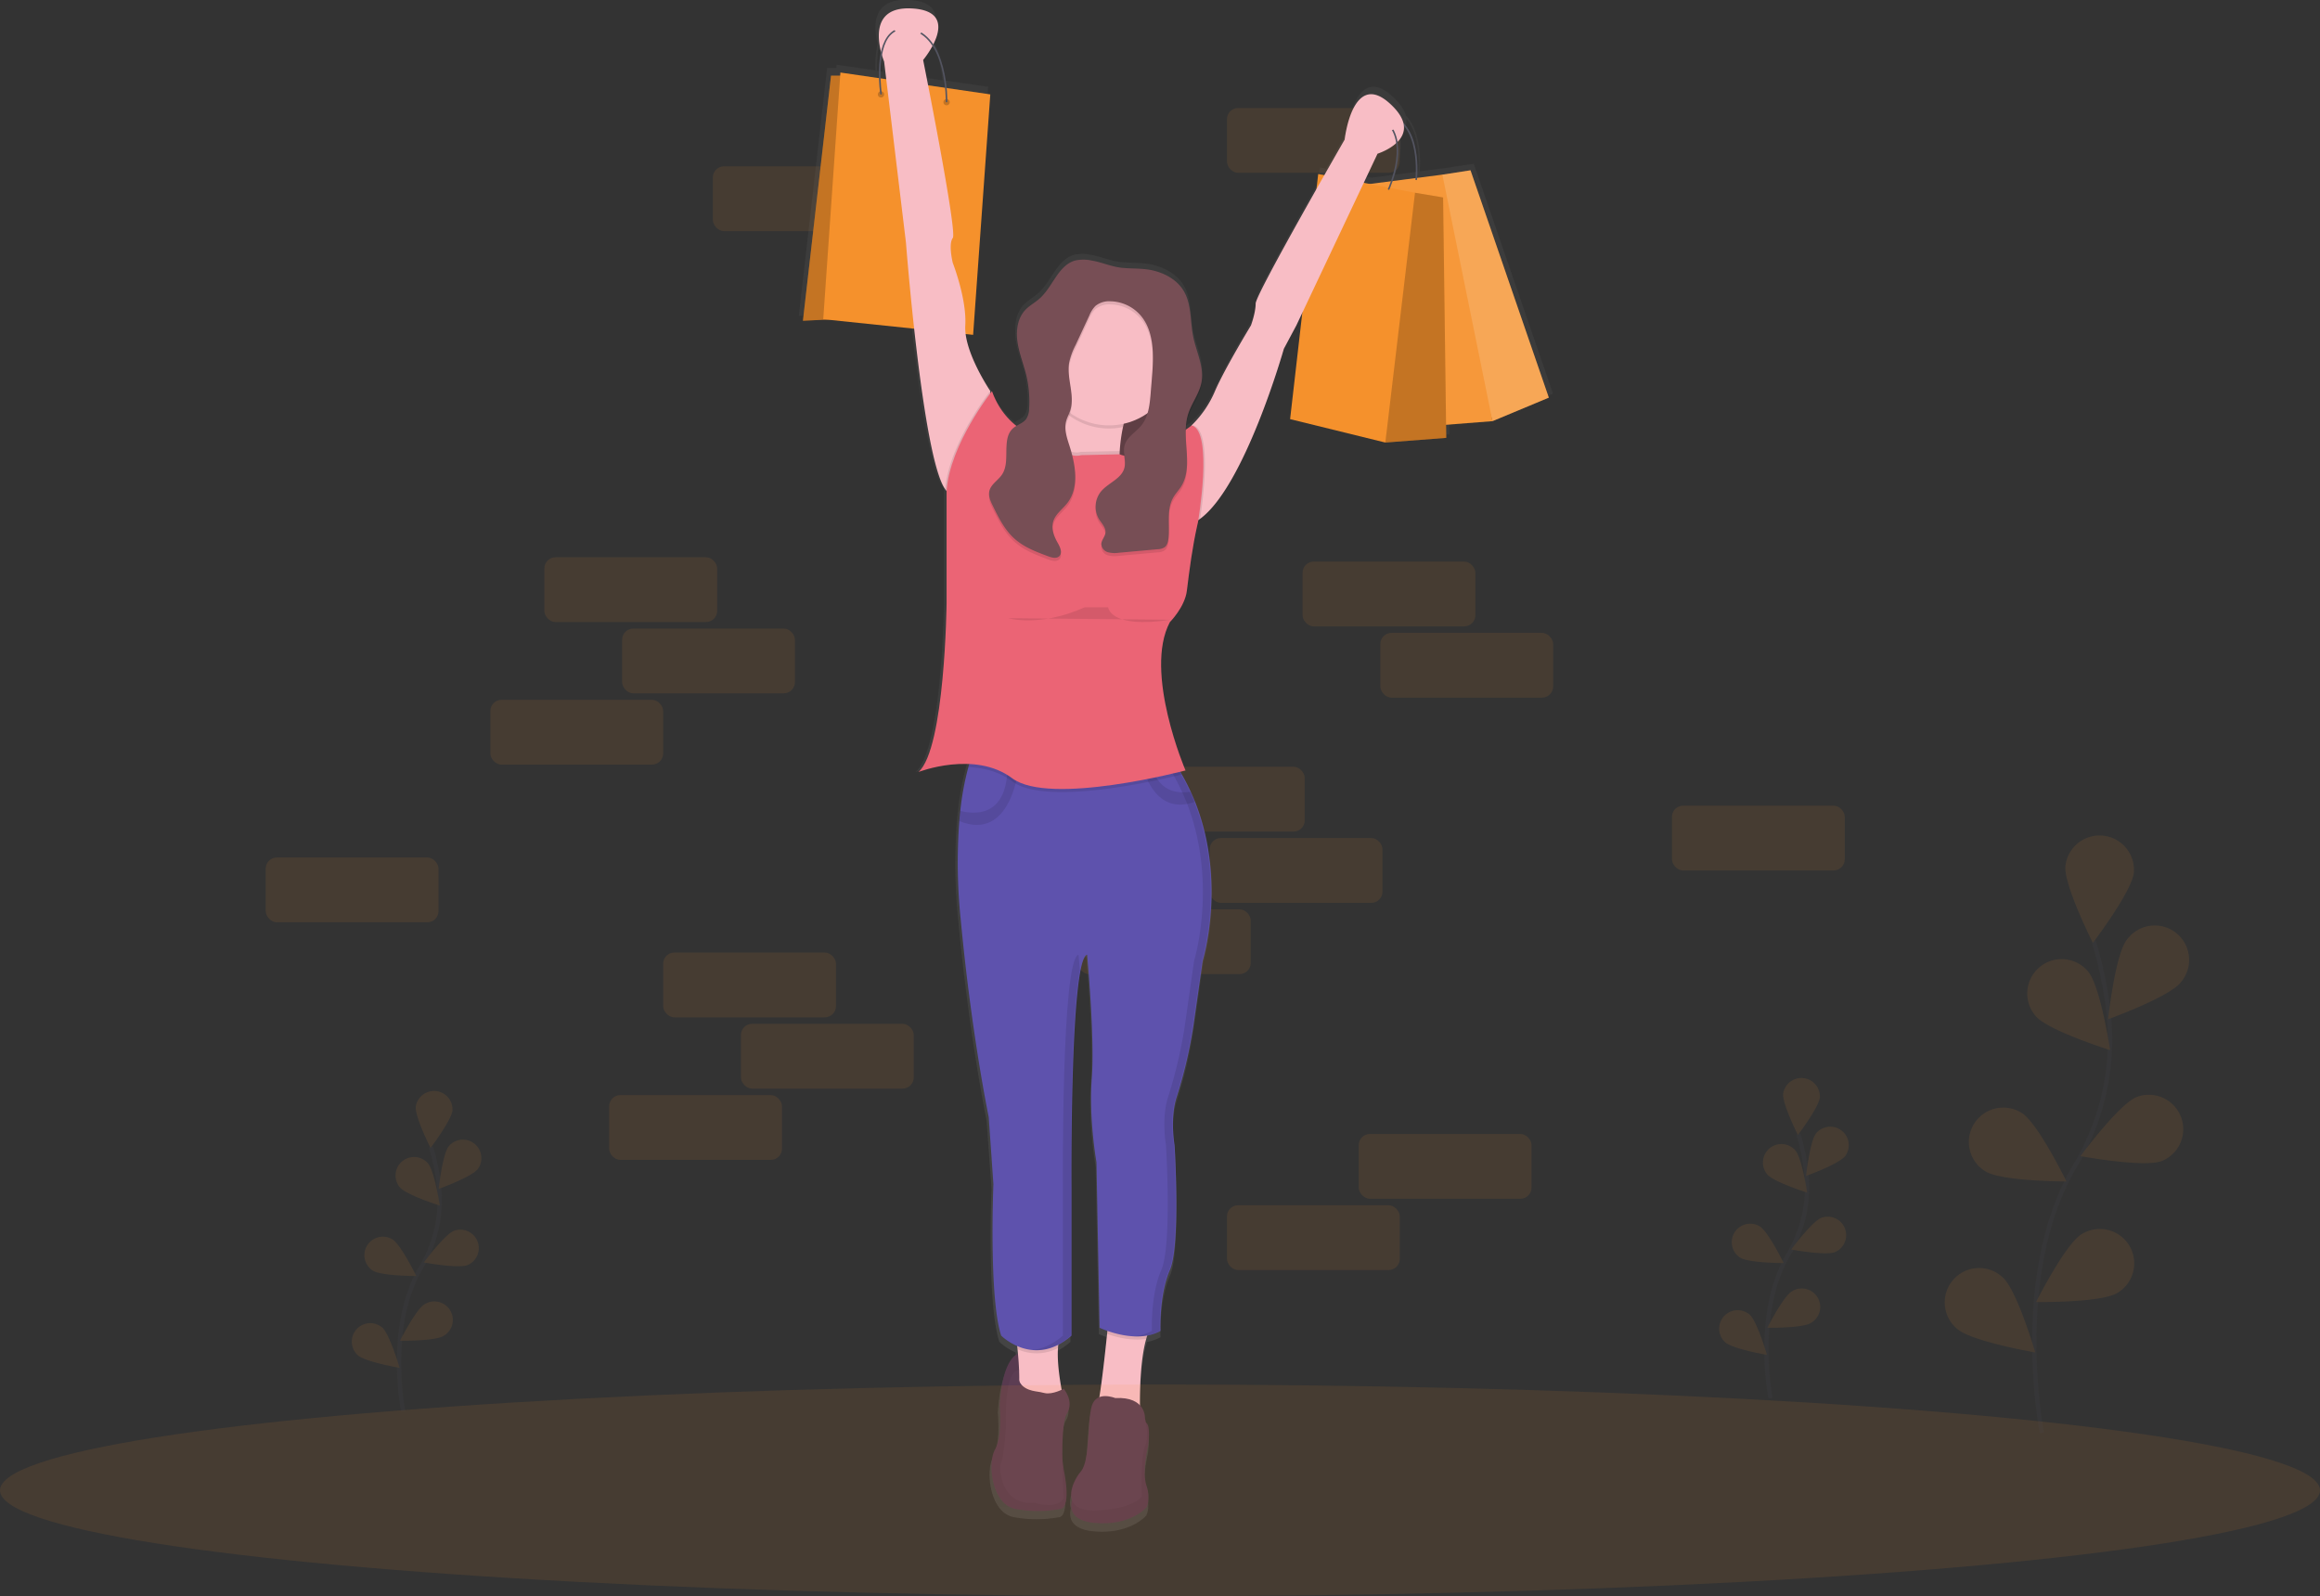 <?xml version="1.0" encoding="UTF-8"?> <svg xmlns="http://www.w3.org/2000/svg" data-name="Layer 1" width="1074" height="739"><rect width="100%" height="100%" fill="#333333" stroke="none"/><defs><linearGradient id="a" x1="607.35" y1="789.64" x2="607.35" y2="80.5" gradientUnits="userSpaceOnUse"><stop offset="0" stop-color="gray" stop-opacity=".25"></stop><stop offset=".54" stop-color="gray" stop-opacity=".12"></stop><stop offset="1" stop-color="gray" stop-opacity=".1"></stop></linearGradient></defs><rect x="330" y="77" width="80" height="30" rx="5.17" ry="5.17" fill="#f5912c" opacity=".1"></rect><rect x="568" y="50" width="80" height="30" rx="5.17" ry="5.17" fill="#f5912c" opacity=".1"></rect><rect x="524" y="355" width="80" height="30" rx="5.17" ry="5.17" fill="#f5912c" opacity=".1"></rect><rect x="560" y="388" width="80" height="30" rx="5.17" ry="5.17" fill="#f5912c" opacity=".1"></rect><rect x="774" y="373" width="80" height="30" rx="5.17" ry="5.17" fill="#f5912c" opacity=".1"></rect><rect x="123" y="397" width="80" height="30" rx="5.17" ry="5.17" fill="#f5912c" opacity=".1"></rect><rect x="499" y="421" width="80" height="30" rx="5.17" ry="5.17" fill="#f5912c" opacity=".1"></rect><path d="M781.91 262.71l-36.66-106.42-13.18 2-11.8 1.51c.3-4 .82-18.36-6.5-25.89-.71-2.58-2.58-5.51-6.18-8.81-17.54-16.08-21.19 16.81-21.19 16.81s-4 6.94-9.51 16.64L674 158l-.82 7.16c-12.2 21.57-28.41 50.76-28.41 53.5 0 4.39-2.19 10.23-2.19 10.23s-12.42 20.46-16.81 30.7a49.09 49.09 0 01-11 16.08s-1.06.81-2.8 2a25 25 0 011-5.71c1.6-5.23 5.32-9.71 6.31-15.09a17.62 17.62 0 00.26-3.91c.23-6.31-2.84-12.52-4.12-18.83-1.49-7.31-.69-15.36-4.59-21.71-3-4.85-8.32-7.87-13.85-9.26-5.08-1.27-10.08-.82-15.2-1.36-4.7-.5-9.19-2.58-13.89-3.35a17.93 17.93 0 00-7.62 0c-7.95 2.19-10.44 12.21-16.58 17.72-2.21 2-4.92 3.38-6.92 5.57-2.91 3.19-3.92 7.64-3.77 12a25.56 25.56 0 00.26 4.37c.76 5.23 2.78 10.18 4 15.31a53 53 0 011.49 11.59c0 .88 0 1.76-.08 2.63a9.23 9.23 0 01-1.35 5c-1.11 1.53-2.94 2.27-4.57 3.25a35.45 35.45 0 01-11.52-16.34s-.27.34-.73 1v-1s-10-14.68-11.52-26.67l3.48.36 8-112.55-20.43-3c-.57-5.81-2.12-14.24-6.23-20.39 3.43-6.76 5.16-15.91-9.88-16.82-17.6-1.07-16.52 12.64-14.65 20.14a50.45 50.45 0 00-1 12.45l-18-2.62-.1 1.46h-4.28l-13.1 114.82 11.16-.56 40.9 4.26c3.27 29.73 8.41 66.47 14.51 75.13a7.39 7.39 0 00.67.83V359s-.73 68-13.16 78.93a65 65 0 0123.78-3.73c-.14.45-.28.93-.42 1.44a127.58 127.58 0 00-3.79 20.48q-.26 2.29-.47 4.78a257.87 257.87 0 00.63 45.73c5.12 54.08 13.16 92.82 13.16 92.82l2.24 31.44s-2.19 53.35 3.65 70.89a26.47 26.47 0 007.48 4.85c.05.5.11 1 .16 1.53s.13 1.35.2 2.05c-2.62 1.19-7.51 5.91-8.57 24.45 0 0 1.46 13.89-2.19 20.46s-1.46 25.58 9.5 27.77a58.57 58.57 0 0021.19 0s5.12 0 1.46-18.27l-.64-4.68c-.08-9.05.3-18.74 2.1-21.63 3.65-5.85-1.46-11.69-1.46-11.69s-.36.2-.95.47c-.94-5.05-2.17-13.25-1.73-19.51 0-.53.09-1 .15-1.55a30.78 30.78 0 006.19-4.27v-69.41s-.73-106.7 7.31-108.9c0 0 3.65 38.73 2.19 57.74s2.19 39.47 2.19 39.47l1.46 77.47s1.4.67 3.66 1.46l-.15 1.41c-.89 8.61-2.32 21.61-3.62 29.57a5.88 5.88 0 00-3.55 4.1c-2.19 7.31-.73 25.58-5.12 30.7-2.59 3-5.69 9.11-4.17 13.43-.95 3.79-.53 9.71 10.75 10.69 16.81 1.46 24.12-7.31 24.12-7.31s2.19-3.65 0-10.23.73-18.27.73-18.27 1.57-9.92-1-11.22c-.22-1.18-.42-1.93-.42-1.93a8.8 8.8 0 00-2.31-6.08c-.06-7.65.25-21.8 2.94-31.12.16-.53.32-1 .49-1.55a19.74 19.74 0 006.18-2.17s-.73-16.81 4.39-28.5 2.19-58.47 2.19-58.47-2.19-12.29.9-22.25a218.32 218.32 0 007.94-33.8l4.31-30.19s11.35-36.75-3.6-74.47c-.61-1.56-1.28-3.12-2-4.68a102.39 102.39 0 00-4.16-8.13c-.24-.42-.5-.85-.75-1.27 1.57-.39 2.46-.62 2.46-.62s-19.73-46-7.31-69.43c0 0 7-7 8-14.69 1.24-10.17 2.59-20.33 4.81-30.33l.39-1.76s.06-.34.16-.95c.28-.18.55-.37.82-.57 21.06-15.38 39.22-79.6 39.22-79.6l5.85-11 2.78-5.88-5.7 49.73 44.58 11 28.5-2.19-.08-6.13 21.72-1.69zm-282.6-145l-7.92-1.16c-1.39-7.15-2.33-11.84-2.33-11.84a43.44 43.44 0 004.39-6.57c3.83 5.86 5.3 13.86 5.86 19.53zm-29.58-15.35c.55 1.88 1.05 3.09 1.05 3.09l1 8.25-2.7-.39a54.19 54.19 0 01.66-10.99zm249.8 57.61l-10.72 1.38c1.51-4.44 3.38-11.72 2.29-18.31a9.19 9.19 0 002.94-7.65c6.37 7.61 5.77 21.05 5.49 24.55zm-17.8-11.41a26.56 26.56 0 008.73-4.91c.92 6.47-1 13.58-2.46 17.8l-10 1.28-2.76-.53z" transform="translate(-63 -80.5)" fill="url(#a)"></path><path fill="#f5912c" d="M717 184.1l-26.09 10.89L660.6 89.3l7.11-8.44 13.03-2.02L717 184.1z"></path><path fill="#fff" opacity=".2" d="M717 184.1l-26.09 10.89L660.6 89.3l7.11-8.44 13.03-2.02L717 184.1z"></path><path fill="#f5912c" d="M667.71 80.86l-45.28 5.81 23.21 111.84 45.27-3.52-23.2-114.13z"></path><path fill="#fff" opacity=".07" d="M667.71 80.86l-45.28 5.81 23.21 111.84 45.27-3.52-23.2-114.13z"></path><path d="M655.94 83.38l-.72-.09c0-.27 3-26.67-13.57-30l.14-.71c17.28 3.47 14.21 30.53 14.15 30.8z" fill="#535461"></path><path fill="#774e55" d="M488.44 160.44h49.88v73.01h-49.88z"></path><path opacity=".2" d="M488.44 160.44h49.88v73.01h-49.88z"></path><path fill="#f5912c" d="M669.51 202.72l-28.19 2.17 4.34-109.87 9.39-5.78 13.01 2.17 1.45 111.31z"></path><path opacity=".2" d="M669.51 202.72l-28.19 2.17 4.34-109.87 9.39-5.78 13.01 2.17 1.45 111.31z"></path><path fill="#f5912c" d="M655.05 89.24l-44.81-8.68-13.01 113.49 44.09 10.84 13.73-115.65zM391.22 35.03h-6.51L371.7 148.51l28.91-1.44-9.39-112.04z"></path><path opacity=".2" d="M391.22 35.03h-6.51L371.7 148.51l28.91-1.44-9.39-112.04z"></path><path fill="#f5912c" d="M389.05 33.58l-7.95 114.21 69.39 7.23 7.95-111.32-69.39-10.12z"></path><path d="M472.9 626.31s-8.67-.72-10.12 24.58c0 0 1.45 13.73-2.17 20.24s-1.45 25.3 9.4 27.47a57.93 57.93 0 0021 0s5.06 0 1.45-18.07l-7.23-52.77z" fill="#5c3d53"></path><path d="M472.9 626.31s-8.67-.72-10.12 24.58c0 0 1.45 13.73-2.17 20.24s-1.45 25.3 9.4 27.47a57.93 57.93 0 0021 0s5.06 0 1.45-18.07l-7.23-52.77z" opacity=".05"></path><path d="M518.35 208.9c-.62 10.76 1.53 17 1.53 17l-18.79 5.06s-31.08 4.34-18.79-8c4.25-4.25 6.34-11.54 7.25-19.24a106.62 106.62 0 00.53-15.84 141.2 141.2 0 00-1.28-14.8s45.54-15.9 35.42 10.12a92.54 92.54 0 00-4.35 14.5 76.45 76.45 0 00-1.52 11.2z" fill="#f8bdc5"></path><path d="M524.22 183.21a92.54 92.54 0 00-4.35 14.5 31.14 31.14 0 01-29.79-9.82 141.2 141.2 0 00-1.28-14.8s45.54-15.9 35.42 10.12z" opacity=".1"></path><circle cx="513.38" cy="165.86" r="31.08" fill="#f8bdc5"></circle><path d="M458.44 181.04v9.4l-15.9 41.2-4.34-4.34a7.3 7.3 0 01-.66-.82c-10.5-14.92-18.14-114.11-18.14-114.11L409.29 28.5s-10.84-26 13-24.58 5.06 23.85 5.06 23.85 15.9 79.51 13.73 82.4 0 11.57 0 11.57 6.51 16.63 5.78 28.91 11.58 30.39 11.58 30.39zM637.7 71.17l-37.59 79.51-5.78 10.82s-18 63.52-38.79 78.73a19 19 0 01-3.86 2.23l-4.34-34.7 4-10.08.3-.77a48.55 48.55 0 0010.84-15.9c4.34-10.12 16.63-30.36 16.63-30.36s2.17-5.78 2.17-10.12 41.2-75.9 41.2-75.9 3.61-32.53 21-16.63-5.78 23.17-5.78 23.17zM492.41 647.99s-24.58 10.12-21.69.72c1.76-5.7 1.11-16.47.33-24-.5-4.91-1.06-8.49-1.06-8.49l21 2.17a17 17 0 00-1.21 5.75c-.69 9.59 2.63 23.85 2.63 23.85zM530.63 619.87c-3.79 13.16-2.8 36.08-2.8 36.08s-22.41 2.89-20.24-2.89c1.51-4 3.72-23.82 4.92-35.47.53-5.09.86-8.62.86-8.62l20.24 4.34a20.22 20.22 0 00-2.98 6.56z" fill="#f8bdc5"></path><path d="M470 616.19l21 2.17a17 17 0 00-1.21 5.75 21.43 21.43 0 01-18.7.57c-.53-4.92-1.09-8.49-1.09-8.49zM533.62 613.3a20.22 20.22 0 00-3 6.57c-6.83 1.1-14-.83-18.11-2.28.53-5.09.86-8.62.86-8.62z" opacity=".1"></path><path d="M556.75 444.87l-4.26 29.86a215.92 215.92 0 01-7.86 33.43c-3.06 9.85-.89 22-.89 22s2.89 46.26-2.17 57.83-4.34 28.19-4.34 28.19c-11.57 6.51-28.19-1.45-28.19-1.45l-1.45-76.62s-3.61-20.24-2.17-39-2.17-57.1-2.17-57.1c-8 2.17-7.23 107.7-7.23 107.7v68.67c-17.35 15.18-32.53 0-32.53 0-5.78-17.35-3.61-70.12-3.61-70.12l-2.17-31.08s-8-38.31-13-91.8a255 255 0 01-.62-45.23q.21-2.46.46-4.73a126.18 126.18 0 013.74-20.25 45.58 45.58 0 012.2-6.41l77.67 3.61 4.58.21 11 .51c1.2 1.81 2.33 3.65 3.38 5.49 1.52 2.67 2.89 5.36 4.11 8 .7 1.54 1.36 3.09 2 4.63 14.77 37.29 3.52 73.66 3.52 73.66z" fill="#5e52ad"></path><path d="M471.45 355.97s-3.4 34-27.37 24.16q.21-2.46.46-4.73c5.64 1.53 21.25 3.64 21.84-19.44zM553.19 371.22c-16.6 5.93-22.86-9.86-25-18.87l4.58.21c2.49 14.17 12.43 15 18.48 14 .68 1.58 1.33 3.13 1.94 4.66z" opacity=".1"></path><path d="M479.34 644.15c-3.69-.58-9.33-2.61-7.56-9.7 0 0-6.83-2.36-6.11 25.83 0 0-.72 13.73-2.17 16.63s0 20.24 15.18 18.79c0 0 10.84 3.61 13.73-2.17 0 0-2.17-33.25 1.45-39s-1.45-11.57-1.45-11.57-5.12 2.84-8.8 2c-1.4-.39-2.84-.58-4.27-.81zM497.47 691.36s-7.23 12.29 9.4 13.73 23.85-7.23 23.85-7.23 2.17-3.61 0-10.12.72-18.07.72-18.07 2.17-13.73-2.89-10.84-31.08 32.53-31.08 32.53z" fill="#5c3d53"></path><path d="M497.47 691.36s-7.23 12.29 9.4 13.73 23.85-7.23 23.85-7.23 2.17-3.61 0-10.12.72-18.07.72-18.07 2.17-13.73-2.89-10.84-31.08 32.53-31.08 32.53z" opacity=".05"></path><path d="M516.27 647.27s-8.67-3.61-10.84 3.61-.72 25.3-5.06 30.36-10.12 18.79 7.23 18.07 21-6.51 21-6.51-.72-18.07 1.45-23.13 0-13 0-13 .67-10.17-13.78-9.4z" fill="#5c3d53"></path><circle cx="407.84" cy="43.7" r="1.45" opacity=".2"></circle><circle cx="438.2" cy="47.31" r="1.45" opacity=".2"></circle><path d="M438.56 47.32h-.72c0-.31.51-30.8-17-33.61-3.45-.55-6.27.23-8.38 2.32-7.23 7.17-4.24 27.42-4.21 27.62l-.71.11c-.13-.85-3.07-20.82 4.42-28.24 2.28-2.27 5.32-3.12 9-2.53 18.12 2.9 17.61 34.02 17.6 34.33zM643.09 87.95l-.65-.31c.11-.24 11.25-24.37-3.47-32.78l.36-.63c15.29 8.74 3.88 33.47 3.76 33.72z" fill="#535461"></path><path d="M519.88 225.86l-18.79 5.06s-31.08 4.34-18.79-8c4.25-4.25 6.34-11.54 7.25-19.24 4.91 7.7 10.82 5.51 10.82 5.51l17.92-.35h.07c-.63 10.82 1.52 17.02 1.52 17.02zM555.55 240.25a19 19 0 01-3.86 2.23l-4.34-34.7 4-10.08 1-.77c9.03 2.57 4.37 35.81 3.2 43.32zM458.44 181.04v9.4l-15.9 41.2-4.34-4.34a7.3 7.3 0 01-.66-.82c1.88-21.48 20.9-45.44 20.9-45.44zM547.11 358.56c-10.11 2.53-62.89 14.93-78.55 3.19-6.18-4.63-13.46-6.33-20.27-6.6a45.58 45.58 0 012.2-6.41l77.67 3.61 4.58.21 11 .51c1.2 1.82 2.32 3.65 3.37 5.49z" opacity=".1"></path><path d="M411.1 10.09s10.84 18.07 18.07 0M634.09 47.31s-4.34 21.69 13 11.57" fill="#f8bdc5"></path><g opacity=".1"><path d="M499.89 449.14c-.35-4.4-.61-7.15-.61-7.15-8 2.17-7.23 107.7-7.23 107.7v68.67c-5.08 4.44-10 6.28-14.35 6.67 5.22.46 11.44-1 18-6.67v-68.67s-.56-76.47 4.19-100.55z"></path><path d="M552.83 371.22c-.61-1.54-1.26-3.09-2-4.63a93.127 93.127 0 00-4.11-8c-1-1.84-2.18-3.67-3.38-5.49l-11-.51-4.58-.21-77.67-3.61-.07.16 74.13 3.45 4.58.21 11 .51c1.2 1.81 2.33 3.65 3.38 5.49 1.52 2.67 2.89 5.36 4.11 8 .7 1.54 1.36 3.09 2 4.63 14.78 37.3 3.56 73.65 3.56 73.65l-4.26 29.86a215.92 215.92 0 01-7.86 33.43c-3.06 9.85-.89 22-.89 22s2.89 46.26-2.17 57.83-4.34 28.19-4.34 28.19a21 21 0 01-9.06 2.5 23 23 0 0012.67-2.5s-.72-16.63 4.34-28.19 2.17-57.83 2.17-57.83-2.17-12.16.89-22a215.92 215.92 0 007.86-33.43l4.26-29.86s11.22-36.37-3.56-73.65z"></path></g><path d="M518.29 210.32c10 4.71 33.4-13.38 33.4-13.38 10.12 2.89 2.89 44.82 2.89 44.82l-.39 1.74c-2.2 9.89-3.53 19.94-4.76 30-.93 7.59-7.86 14.53-7.86 14.53-12.29 23.13 7.23 68.67 7.23 68.67s-62.89 16.63-80.23 3.61-43.37-2.89-43.37-2.89c12.29-10.84 13-78.07 13-78.07v-52c1.45-21.69 21-46.26 21-46.26 8 22.41 30.23 23.89 30.23 23.89 4.93 8 11 5.75 11 5.75z" fill="#eb6475"></path><path d="M505.29 122.06a17.73 17.73 0 00-7.53 0c-7.86 2.17-10.33 12.08-16.4 17.52-2.18 2-4.87 3.34-6.85 5.51-3.52 3.86-4.23 9.58-3.48 14.75s2.75 10.07 4 15.14a52.39 52.39 0 011.39 15.52 9.13 9.13 0 01-1.34 4.91c-1.45 2-4.12 2.63-6 4.23-5.74 4.94-1 15.19-5.21 21.5-1.81 2.73-5.2 4.53-5.89 7.73-.49 2.27.55 4.56 1.57 6.65 2.68 5.5 5.46 11.15 10 15.25s10.15 6.16 15.73 8.25c1.69.63 3.81 1.18 5.1-.07 1.59-1.56.39-4.2-.71-6.13-1.74-3-3.1-6.62-2.08-10s4.29-5.62 6.49-8.44c5.67-7.3 3.81-17.78 1-26.58-1.19-3.71-2.53-7.66-1.52-11.43.43-1.62 1.28-3.09 1.82-4.68 2.4-7.08-1.63-14.85-.45-22.23a31.93 31.93 0 013-8.27l6.35-13.65a13.49 13.49 0 012.81-4.42 10 10 0 017-2.18 19 19 0 0113.63 6.21c6.8 7.56 6.37 19 5.55 29.08l-.59 7.28c-.43 5.24-1 10.83-4.3 14.91-2.57 3.16-6.72 5.31-7.78 9.25-.92 3.39.81 7.07-.1 10.46-1.36 5.07-7.62 6.9-10.93 11a11.25 11.25 0 00-.82 12.65c1.26 2 3.27 4 3 6.35-.23 1.89-1.93 3.42-1.92 5.32a4.23 4.23 0 003.07 3.67 12.4 12.4 0 005.07.24l17.93-1.62a6.31 6.31 0 003.19-.88c1.25-.9 1.66-2.56 1.83-4.09.72-6.38-1-13.35 2.19-18.93 1-1.79 2.47-3.28 3.58-5 6.12-9.6-.05-22.62 3.28-33.51 1.58-5.17 5.26-9.61 6.24-14.92 1.3-7.08-2.39-14-3.82-21-1.47-7.23-.68-15.19-4.54-21.48-2.95-4.8-8.23-7.79-13.69-9.16-5-1.26-10-.81-15-1.35-4.78-.55-9.22-2.61-13.87-3.36z" opacity=".1"></path><path d="M505.29 120.61a17.73 17.73 0 00-7.53 0c-7.86 2.17-10.33 12.08-16.4 17.52-2.18 2-4.87 3.34-6.85 5.51-3.52 3.86-4.23 9.58-3.48 14.75s2.75 10.07 4 15.14a52.39 52.39 0 011.39 15.52 9.13 9.13 0 01-1.34 4.91c-1.45 2-4.12 2.63-6 4.23-5.74 4.94-1 15.19-5.21 21.5-1.81 2.73-5.2 4.53-5.89 7.73-.49 2.27.55 4.56 1.57 6.65 2.68 5.5 5.46 11.15 10 15.25s10.15 6.16 15.73 8.25c1.69.63 3.81 1.18 5.1-.07 1.59-1.56.39-4.2-.71-6.13-1.74-3-3.1-6.62-2.08-10s4.29-5.62 6.49-8.44c5.67-7.3 3.81-17.78 1-26.58-1.19-3.71-2.53-7.66-1.52-11.43.43-1.62 1.28-3.09 1.82-4.68 2.4-7.08-1.63-14.85-.45-22.23a31.93 31.93 0 013-8.27l6.35-13.65a13.49 13.49 0 012.81-4.42 10 10 0 017-2.18 19 19 0 0113.63 6.21c6.8 7.56 6.37 19 5.55 29.08l-.59 7.28c-.43 5.24-1 10.83-4.3 14.91-2.57 3.16-6.72 5.31-7.78 9.25-.92 3.39.81 7.07-.1 10.46-1.36 5.07-7.62 6.9-10.93 11a11.25 11.25 0 00-.82 12.65c1.26 2 3.27 4 3 6.35-.23 1.89-1.93 3.42-1.92 5.32a4.23 4.23 0 003.07 3.67 12.4 12.4 0 005.07.24l17.93-1.62a6.31 6.31 0 003.19-.88c1.25-.9 1.66-2.56 1.83-4.09.72-6.38-1-13.35 2.19-18.93 1-1.79 2.47-3.28 3.58-5 6.12-9.6-.05-22.62 3.28-33.51 1.58-5.17 5.26-9.61 6.24-14.92 1.3-7.08-2.39-14-3.82-21-1.47-7.23-.68-15.19-4.54-21.48-2.95-4.8-8.23-7.79-13.69-9.16-5-1.26-10-.81-15-1.35-4.78-.54-9.22-2.6-13.87-3.36z" fill="#774e55"></path><path d="M466.75 286.21s14.46 4.34 35.42-5.06H513s.72 10.12 28.91 5.78" opacity=".1"></path><ellipse cx="537" cy="690" rx="537" ry="49" fill="#f5912c" opacity=".1"></ellipse><rect x="252" y="258" width="80" height="30" rx="5.17" ry="5.17" fill="#f5912c" opacity=".1"></rect><rect x="288" y="291" width="80" height="30" rx="5.17" ry="5.17" fill="#f5912c" opacity=".1"></rect><rect x="603" y="260" width="80" height="30" rx="5.17" ry="5.17" fill="#f5912c" opacity=".1"></rect><rect x="639" y="293" width="80" height="30" rx="5.17" ry="5.17" fill="#f5912c" opacity=".1"></rect><rect x="227" y="324" width="80" height="30" rx="5.17" ry="5.17" fill="#f5912c" opacity=".1"></rect><rect x="307" y="441" width="80" height="30" rx="5.17" ry="5.17" fill="#f5912c" opacity=".1"></rect><rect x="343" y="474" width="80" height="30" rx="5.17" ry="5.17" fill="#f5912c" opacity=".1"></rect><rect x="282" y="507" width="80" height="30" rx="5.17" ry="5.17" fill="#f5912c" opacity=".1"></rect><rect x="629" y="525" width="80" height="30" rx="5.17" ry="5.17" fill="#f5912c" opacity=".1"></rect><rect x="568" y="558" width="80" height="30" rx="5.17" ry="5.17" fill="#f5912c" opacity=".1"></rect><g opacity=".1"><path d="M945.26 663.39s-14.48-73.36 15.34-123.64a113.3 113.3 0 0015.63-69.94 190.55 190.55 0 00-7-34.14" fill="none" stroke="#535461" stroke-miterlimit="10" stroke-width="2"></path><path d="M987.85 403.87c-.8 8.75-19 32.68-19 32.68s-13.52-26.84-12.71-35.6a15.92 15.92 0 0131.7 2.91zM1009.6 454.77c-5.43 6.91-33.7 17.12-33.7 17.12s3.24-29.88 8.67-36.79a15.92 15.92 0 1125 19.67zM1000.84 537.5c-8.18 3.22-37.73-2.24-37.73-2.24s17.88-24.16 26.06-27.38a15.92 15.92 0 0111.67 29.62zM980.11 598.65c-7.52 4.56-37.57 4.17-37.57 4.17s13.54-26.83 21.06-31.39a15.92 15.92 0 1116.51 27.22zM942.46 470.5c5.72 6.68 34.39 15.68 34.39 15.68s-4.5-29.72-10.21-36.39a15.92 15.92 0 10-24.18 20.71zM919.12 542.32c7.45 4.66 37.51 4.67 37.51 4.67s-13.18-27-20.64-31.67a15.92 15.92 0 10-16.87 27zM906 615.21c6.56 5.85 36.18 10.95 36.18 10.95s-8.43-28.85-15-34.7A15.92 15.92 0 10906 615.21z" fill="#f5912c"></path></g><g opacity=".1"><path d="M819.63 647.29s-7.77-39.39 8.23-66.39a60.84 60.84 0 008.39-37.56 102.32 102.32 0 00-3.74-18.33" fill="none" stroke="#535461" stroke-miterlimit="10" stroke-width="2"></path><path d="M842.5 507.93c-.43 4.7-10.2 17.55-10.2 17.55s-7.26-14.41-6.83-19.11a8.55 8.55 0 0117 1.56zM854.17 535.26c-2.92 3.71-18.1 9.19-18.1 9.19s1.74-16 4.66-19.75a8.55 8.55 0 0113.44 10.56zM849.47 579.7c-4.39 1.73-20.26-1.2-20.26-1.2s9.6-13 14-14.7a8.55 8.55 0 016.27 15.9zM838.34 612.5c-4 2.45-20.17 2.24-20.17 2.24s7.27-14.41 11.31-16.86a8.55 8.55 0 118.86 14.62zM818.12 543.72c3.07 3.59 18.47 8.42 18.47 8.42s-2.41-16-5.48-19.54a8.554 8.554 0 00-13 11.12zM805.59 582.27c4 2.5 20.14 2.51 20.14 2.51s-7.08-14.5-11.08-17a8.55 8.55 0 00-9.06 14.5zM798.56 621.41c3.52 3.14 19.43 5.88 19.43 5.88s-4.52-15.49-8-18.63a8.55 8.55 0 00-11.38 12.76z" fill="#f5912c"></path></g><g opacity=".1"><path d="M186.63 653.29s-7.77-39.39 8.23-66.39a60.84 60.84 0 008.39-37.56 102.32 102.32 0 00-3.74-18.33" fill="none" stroke="#535461" stroke-miterlimit="10" stroke-width="2"></path><path d="M209.5 513.93c-.43 4.7-10.2 17.55-10.2 17.55s-7.26-14.41-6.83-19.11a8.55 8.55 0 0117 1.56zM221.17 541.26c-2.92 3.71-18.1 9.19-18.1 9.19s1.74-16 4.66-19.75a8.55 8.55 0 0113.44 10.56zM216.47 585.7c-4.39 1.73-20.26-1.2-20.26-1.2s9.6-13 14-14.7a8.55 8.55 0 016.27 15.9zM205.34 618.5c-4 2.45-20.17 2.24-20.17 2.24s7.27-14.41 11.31-16.86a8.55 8.55 0 118.86 14.62zM185.12 549.72c3.07 3.59 18.47 8.42 18.47 8.42s-2.41-16-5.48-19.54a8.554 8.554 0 00-13 11.12zM172.59 588.27c4 2.5 20.14 2.51 20.14 2.51s-7.08-14.5-11.08-17a8.55 8.55 0 00-9.06 14.5zM165.56 627.41c3.52 3.14 19.43 5.88 19.43 5.88s-4.52-15.49-8-18.63a8.55 8.55 0 00-11.38 12.76z" fill="#f5912c"></path></g></svg> 